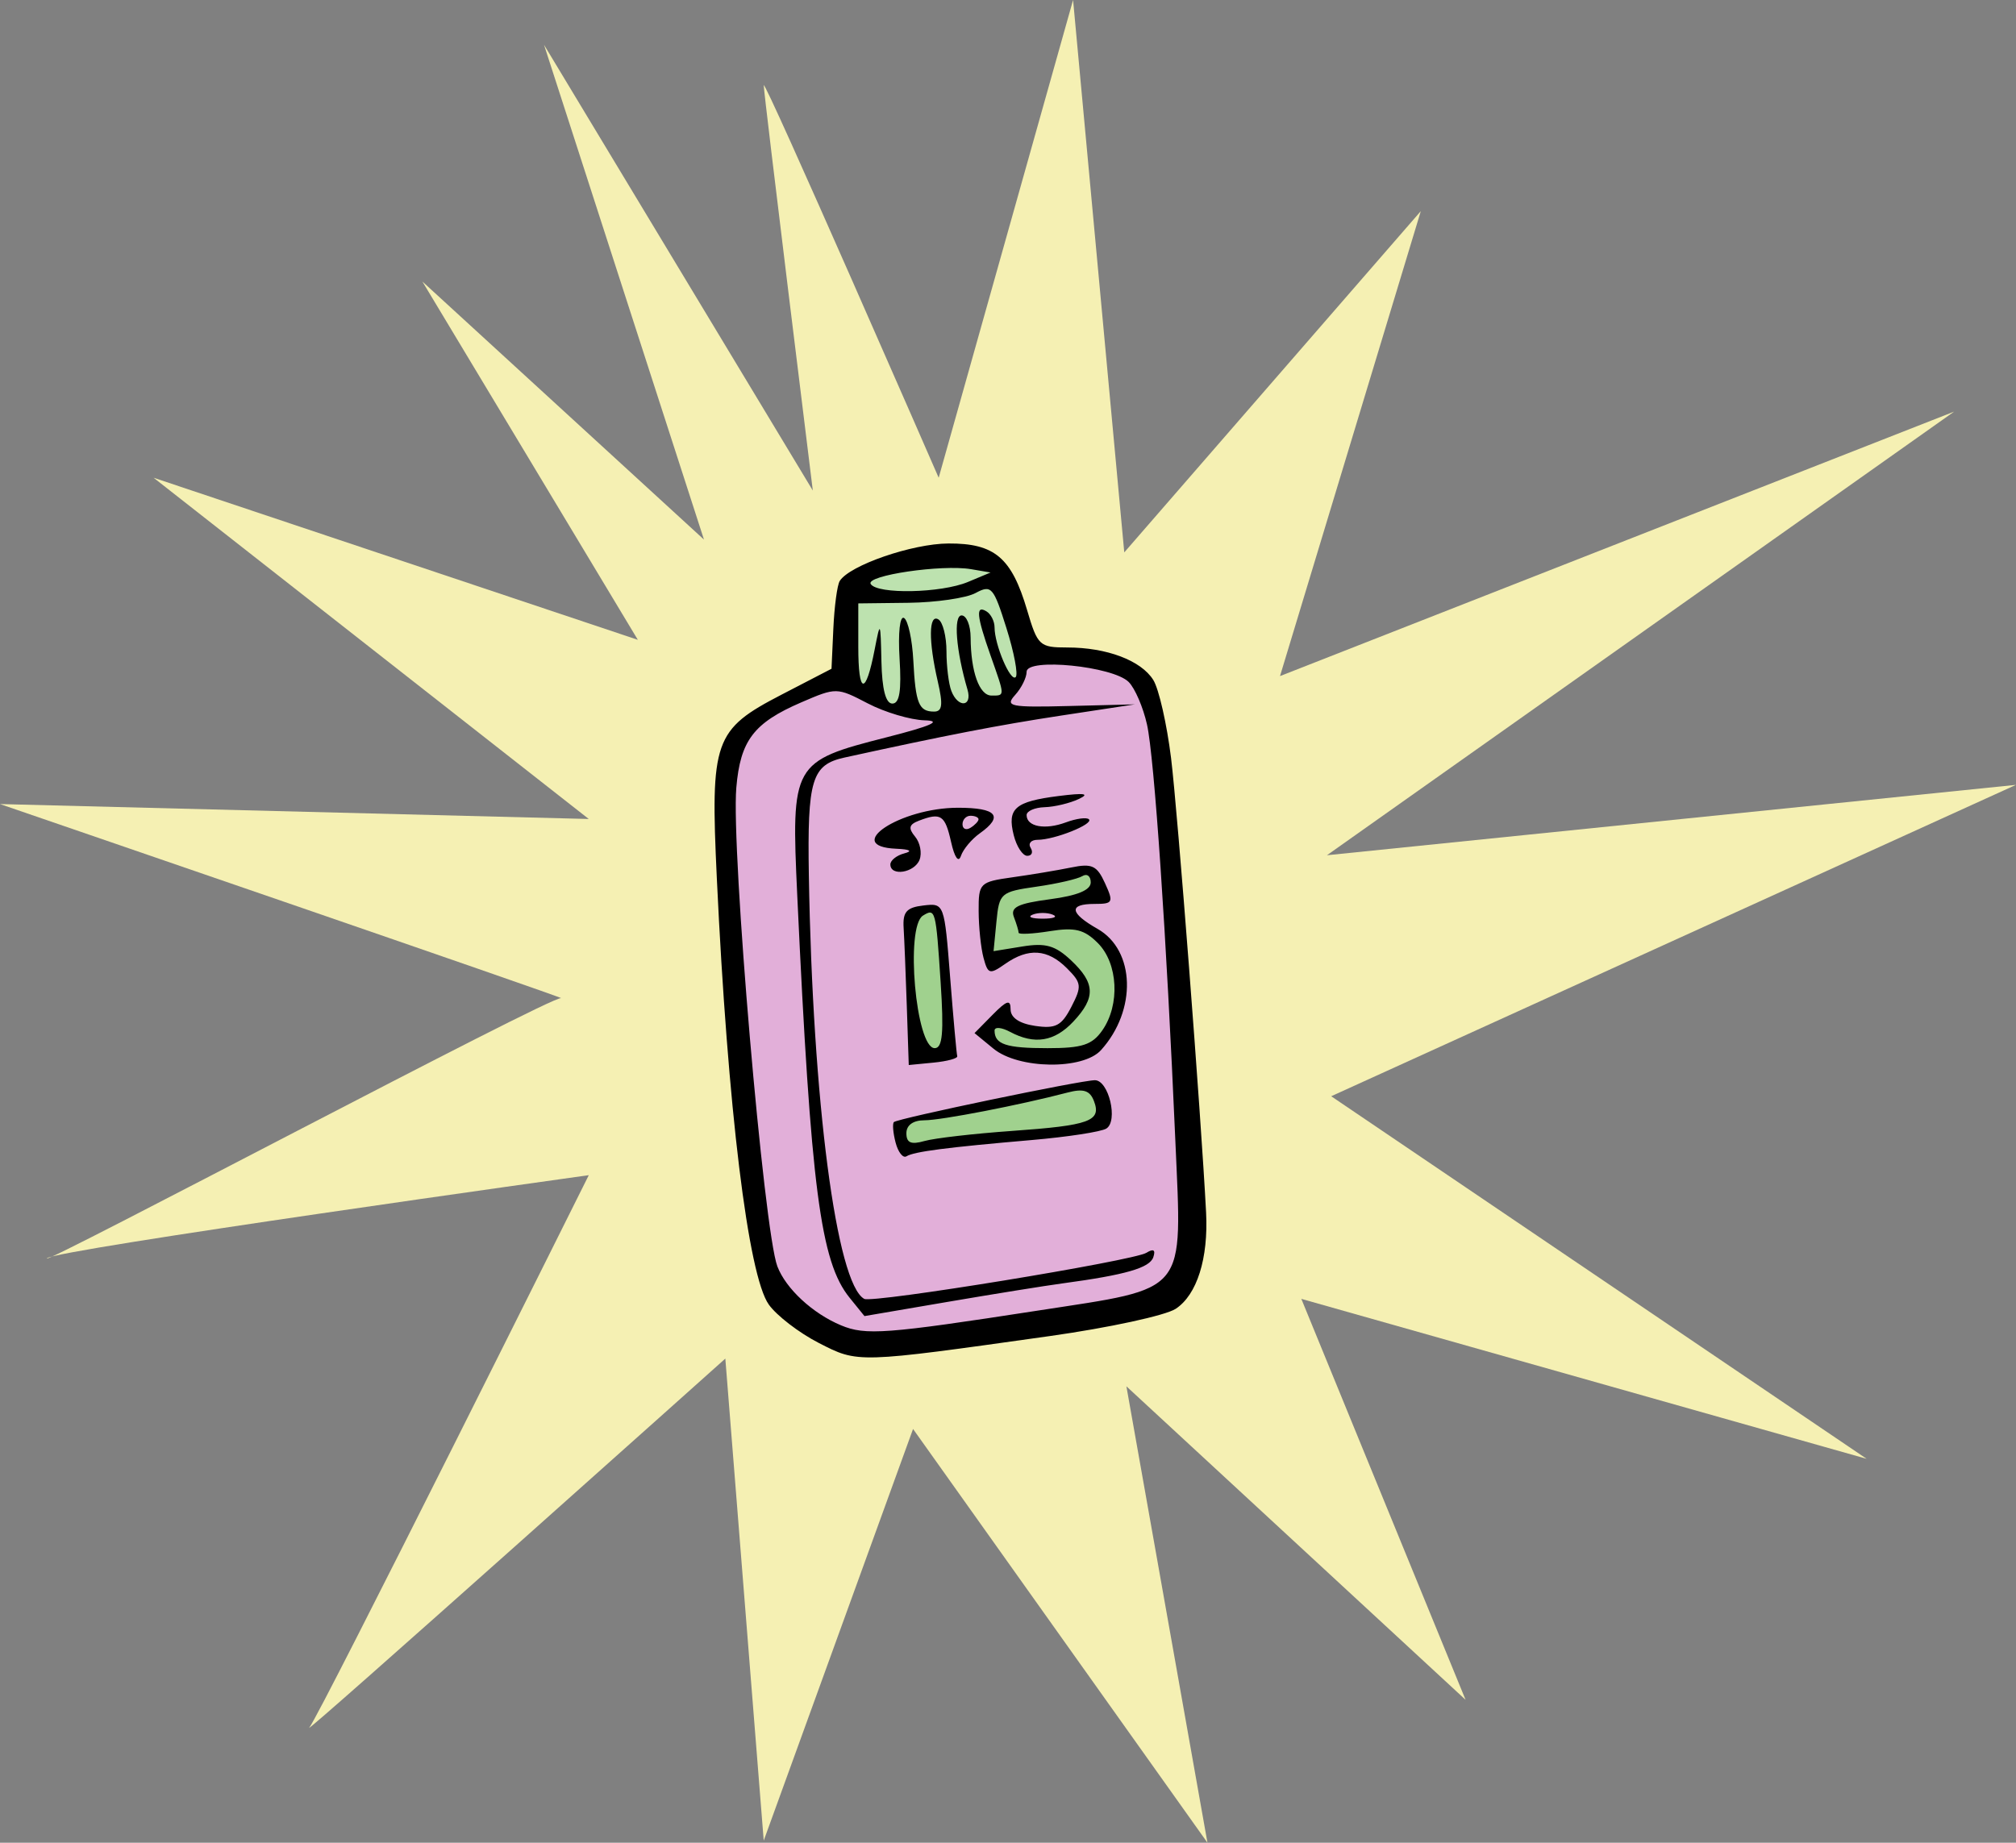 <?xml version="1.0" encoding="UTF-8"?>
<svg version="1.0" viewBox="0 0 1164.2 1064.4" xmlns="http://www.w3.org/2000/svg">
<rect x="0" y="0" width="1164.2" height="1064.4" fill="#808080" stroke="none"/>
<g transform="translate(211.89 230.42)">
<path d="m194.64 81.253-162.61-149.06 124.42 206.96-279.65-93.626 251.31 197.11-340.01-8.623s330.16 113.34 324 112.11-300.59 155.22-296.89 150.29 312.91-48.045 312.91-48.045-155.22 311.68-161.38 319.07c-6.16 7.392 240.23-213.12 240.23-213.12l22.175 278.41 86.235-237.76 170.01 238.99-46.813-263.63 195.88 181.09-94.858-231.6 326.46 92.394-309.21-209.43 395.45-179.86-397.91 40.653 362.19-256.24-389.29 152.76 81.307-268.56-171.24 197.11-29.566-319.07-77.611 275.95s-101.02-231.6-101.02-226.67c0 4.928 28.334 234.07 28.334 234.07l-155.22-257.47z" fill="#f5f0b3" fill-rule="evenodd"/>
<path d="m282.93 99.392-10.309 40.091 2.291 22.909-53.837 24.055-12.6 22.909 1.145 50.4 14.891 227.95 10.309 30.927 52.691 26.346 144.33-17.182 36.655-14.891 6.873-63-16.036-249.71-12.6-42.382-32.073-8.018-33.218-4.582-16.036-48.109-11.455-9.164-34.364 1.145z" fill="#e2afd9" fill-rule="evenodd"/>
<path d="m285.52 100.25-8.615 19.691-0.615 43.689 22.768 12.922s25.229 4.923 27.69 5.538 31.998-2.461 31.998-2.461l11.692-9.845 8.615-11.692 1.231-17.845-17.23-46.766-26.46-8.615z" fill="#bde2af" fill-rule="evenodd"/>
<path d="m311.98 297.78 1.846 68.918 2.461 11.692 20.922-0.615-2.461-22.152-1.231-33.844-5.538-22.768 1.231-4.307z" fill="#a0d18e" fill-rule="evenodd"/>
<path d="m415.97 270.7c-3.077 0-59.073 15.384-59.073 15.384l1.231 27.69 3.077 11.692 15.999-6.769 12.922-0.615 14.768 8.615 9.845 10.461-3.692 11.692-10.461 12.922s-3.692 3.692-6.153 3.692-30.152-6.769-30.152-6.769l-7.999 5.538 7.384 8.615 20.306 5.538 31.382 0.615 12.307-11.076 8-22.152-4.307-21.537-9.23-15.384-18.46-5.538-23.998 0.615-3.077-1.846s-3.077-6.769-0.615-7.384c2.461-0.615 27.075-4.923 27.075-4.923l22.152-3.692z" fill="#a0d18e" fill-rule="evenodd"/>
<path d="m418.43 395-46.151 9.23-49.843 10.461-16.614 4.923 4.307 12.922 27.075-1.231 43.074-4.923 43.689-6.769 2.461-5.538z" fill="#a0d18e" fill-rule="evenodd"/>
<g transform="translate(194.29,379.07)">
<path d="m66.599 166.19c-11.307-5.8-24.269-15.76-28.804-22.13-11.959-16.78-23.718-113.22-30.017-246.17-3.785-79.88-1.666-85.89 37.379-106.14l28.847-14.95 1.059-23.23c0.583-12.77 2.237-25.12 3.677-27.45 5.598-9.06 41.89-21.59 62.8-21.68 26.68-0.13 36.46 8.17 45.42 38.51 6.06 20.53 7.16 21.56 23.18 21.56 22.81 0 42.64 7.49 49.69 18.78 3.21 5.14 7.82 25.41 10.25 45.04 3.78 30.58 17.29 205.87 20.23 262.5 1.38 26.57-5.26 47.62-17.56 55.68-5.87 3.85-38.57 10.92-72.67 15.73-111.82 15.74-110.6 15.7-133.48 3.95zm126.82-18.7c87.06-13.44 83.03-8.47 79.16-97.658-5.16-118.96-12.17-221.99-16.39-240.84-2.21-9.9-6.97-20.95-10.58-24.56-9.11-9.11-58.94-14.1-58.94-5.89 0 3.34-2.98 9.37-6.63 13.4-6 6.63-3.04 7.23 31.25 6.37l37.87-0.95-42.58 6.48c-36.14 5.5-66.57 11.4-125.07 24.24-18.932 4.16-21.516 12.7-20.595 68.08 2.169 130.49 15.953 235.86 31.995 244.6 4.841 2.63 155.39-21.96 162.93-26.62 4.1-2.53 5.41-1.7 4 2.53-2.07 6.2-15.95 10.21-52.34 15.13-10.18 1.37-40.1 6.19-66.49 10.7l-47.978 8.2-8.608-10.63c-16.799-20.75-22.309-63.103-30.192-232.07-3.568-76.47-2.848-77.75 51.488-91.59 25.91-6.6 32.52-9.54 22.08-9.83-8.19-0.23-23-4.63-32.892-9.79-17.79-9.28-18.22-9.28-38.33-0.6-27.51 11.87-35.229 22.01-37.552 49.32-3.022 35.52 15.891 256.04 23.714 276.49 4.93 12.9 20.352 27.18 36.736 34.03 14.198 5.94 25.824 5.07 113.94-8.54zm-82.41-97.008c-1.46-5.589-1.9-10.915-0.98-11.836 2.1-2.098 108.1-24.187 116.07-24.187 8 0 13.58 23.623 6.59 27.94-2.99 1.848-22.38 4.824-43.08 6.614-49.33 4.265-67.94 6.684-72.34 9.402-1.98 1.225-4.8-2.345-6.26-7.933zm67.21-6.729c45-3.19 51.78-5.668 47.33-17.28-2.35-6.109-6.05-7.302-15.2-4.901-27.56 7.226-72.97 16.03-82.69 16.03-6.51 0-10.42 2.809-10.42 7.483 0 5.559 2.68 6.716 10.42 4.499 5.73-1.642 28.48-4.265 50.56-5.831zm-60.73-71.868c-0.62-18.59-1.45-39.008-1.84-45.372-0.58-9.265 1.69-11.852 11.39-12.977 12.09-1.403 12.12-1.334 15.48 41.659 1.86 23.685 3.7 44.105 4.09 45.378 0.4 1.272-5.74 2.944-13.64 3.714l-14.36 1.399-1.12-33.801zm19.52-14.128c-2.73-41.788-3.01-42.824-10.2-38.377-10.33 6.384-4.12 76.564 6.78 76.564 4.54-1e-4 5.34-8.938 3.42-38.187zm30.51 38.469-10.93-8.976 10.41-10.568c8.28-8.398 10.42-9.039 10.42-3.121 0 4.767 5.09 8.194 14.16 9.524 11.87 1.743 15.25-0.028 20.91-10.968 6.18-11.955 5.96-13.827-2.59-22.382-11.08-11.077-22.2-11.855-35.57-2.491-9 6.304-9.99 6.029-12.54-3.471-1.52-5.674-2.79-17.845-2.82-27.046-0.07-16.174 0.58-16.817 19.6-19.487 10.82-1.52 26.03-4.06 33.8-5.65 12.07-2.48 14.91-1.16 19.57 9.071 5.07 11.117 4.64 11.966-6.02 11.966-15.1 0-14.48 5.201 1.74 14.425 21.77 12.382 22.74 47.07 1.95 70.041-10.43 11.527-47.64 11.008-62.09-0.867zm62.87-10.57c10.33-14.758 9.11-38.714-2.57-50.396-7.9-7.901-13.2-9.217-27.77-6.888-9.9 1.583-18 1.983-18 0.889 0-1.095-1.23-5.189-2.73-9.098-2.15-5.605 2.25-7.769 20.83-10.233 15.88-2.107 23.55-5.28 23.55-9.745 0-3.645-2.18-5.265-4.86-3.615-2.67 1.65-14.55 4.391-26.39 6.085-20.77 2.971-21.6 3.687-23.2 20.168l-1.67 17.088 16.68-2.706c13.36-2.168 18.93-0.581 28.06 7.994 14.02 13.178 14.34 21.55 1.32 35.403-10.89 11.595-22.43 13.466-36.53 5.922-4.92-2.636-8.95-2.983-8.95-0.772 0 7.993 6.6 10.192 30.6 10.192 19.99-1e-4 25.73-1.867 31.63-10.288zm-28.67-66.837c-3.18-1.284-8.39-1.284-11.57 0-3.19 1.284-0.58 2.334 5.78 2.334 6.37 0 8.97-1.05 5.79-2.334zm-93.73-28.999c0-2.36 3.64-5.24 8.1-6.4 4.98-1.31 3.2-2.33-4.63-2.66-31.515-1.33 2.13-23.68 35.64-23.68 22.35 0 26.49 4.88 12.53 14.78-4.68 3.33-9.58 9.18-10.87 12.99-1.43 4.22-3.68 1.05-5.73-8.1-3.48-15.5-5.86-17.07-18.58-12.18-5.73 2.19-6.23 4.31-2.18 9.19 2.9 3.49 4.06 9.5 2.58 13.35-2.9 7.55-16.86 9.79-16.86 2.71zm50.91-26.07c0-1.12-2.08-2.04-4.63-2.04-2.54 0-4.62 2.21-4.62 4.9 0 2.7 2.08 3.62 4.62 2.04 2.55-1.57 4.63-3.78 4.63-4.9zm20.33 9.19c-3.88-15.47 0.68-19.45 25.96-22.64 14.97-1.89 18.23-1.4 11.57 1.75-5.09 2.41-13.94 4.53-19.67 4.71s-10.42 2.23-10.42 4.56c0 6.71 10.58 8.69 22.63 4.23 6.08-2.26 12.1-3.06 13.37-1.78 2.79 2.78-19.87 11.83-29.63 11.83-3.8 0-5.62 2.08-4.05 4.63 1.57 2.54 0.69 4.62-1.95 4.62-2.65 0-6.16-5.36-7.81-11.91zm-43.85-88.76c-5.44-23.44-5.27-39.37 0.38-35.87 2.54 1.57 4.63 9.85 4.63 18.41 0 8.55 1.26 18.84 2.81 22.87 3.84 10.02 12.28 9.31 9.32-0.78-6.62-22.54-8.23-42.82-3.39-42.82 2.83 0 5.17 5.73 5.21 12.73 0.1 19.82 5.03 33.56 12.05 33.56 7.87 0 7.89 0.77-0.54-23.14-8.12-23.02-8.71-29.41-2.32-25.46 2.55 1.57 4.63 5.72 4.63 9.23 0 10.02 9.22 31.69 12.21 28.7 1.49-1.48-0.92-14.2-5.34-28.26-7.5-23.85-8.7-25.21-17.87-20.28-5.41 2.91-22.85 5.44-38.76 5.63l-28.927 0.35-1e-3 25.07c0 27.72 4.24 28.43 9.445 1.6 3.273-16.86 3.393-16.64 3.913 6.89 0.35 16.06 2.49 24.3 6.31 24.3 4.14 0.01 5.33-7.41 4.17-26.01-0.92-14.87 0.19-24.91 2.59-23.42 2.32 1.43 4.73 12.48 5.35 24.56 1.29 24.83 3.18 29.5 11.98 29.5 4.78 0 5.26-3.95 2.15-17.36zm17.44-57.53 13.03-5.45-11.24-1.92c-16.87-2.88-61.023 3.62-57.985 8.54 3.765 6.08 40.695 5.32 56.195-1.17z"/>
</g>
</g>
</svg>
